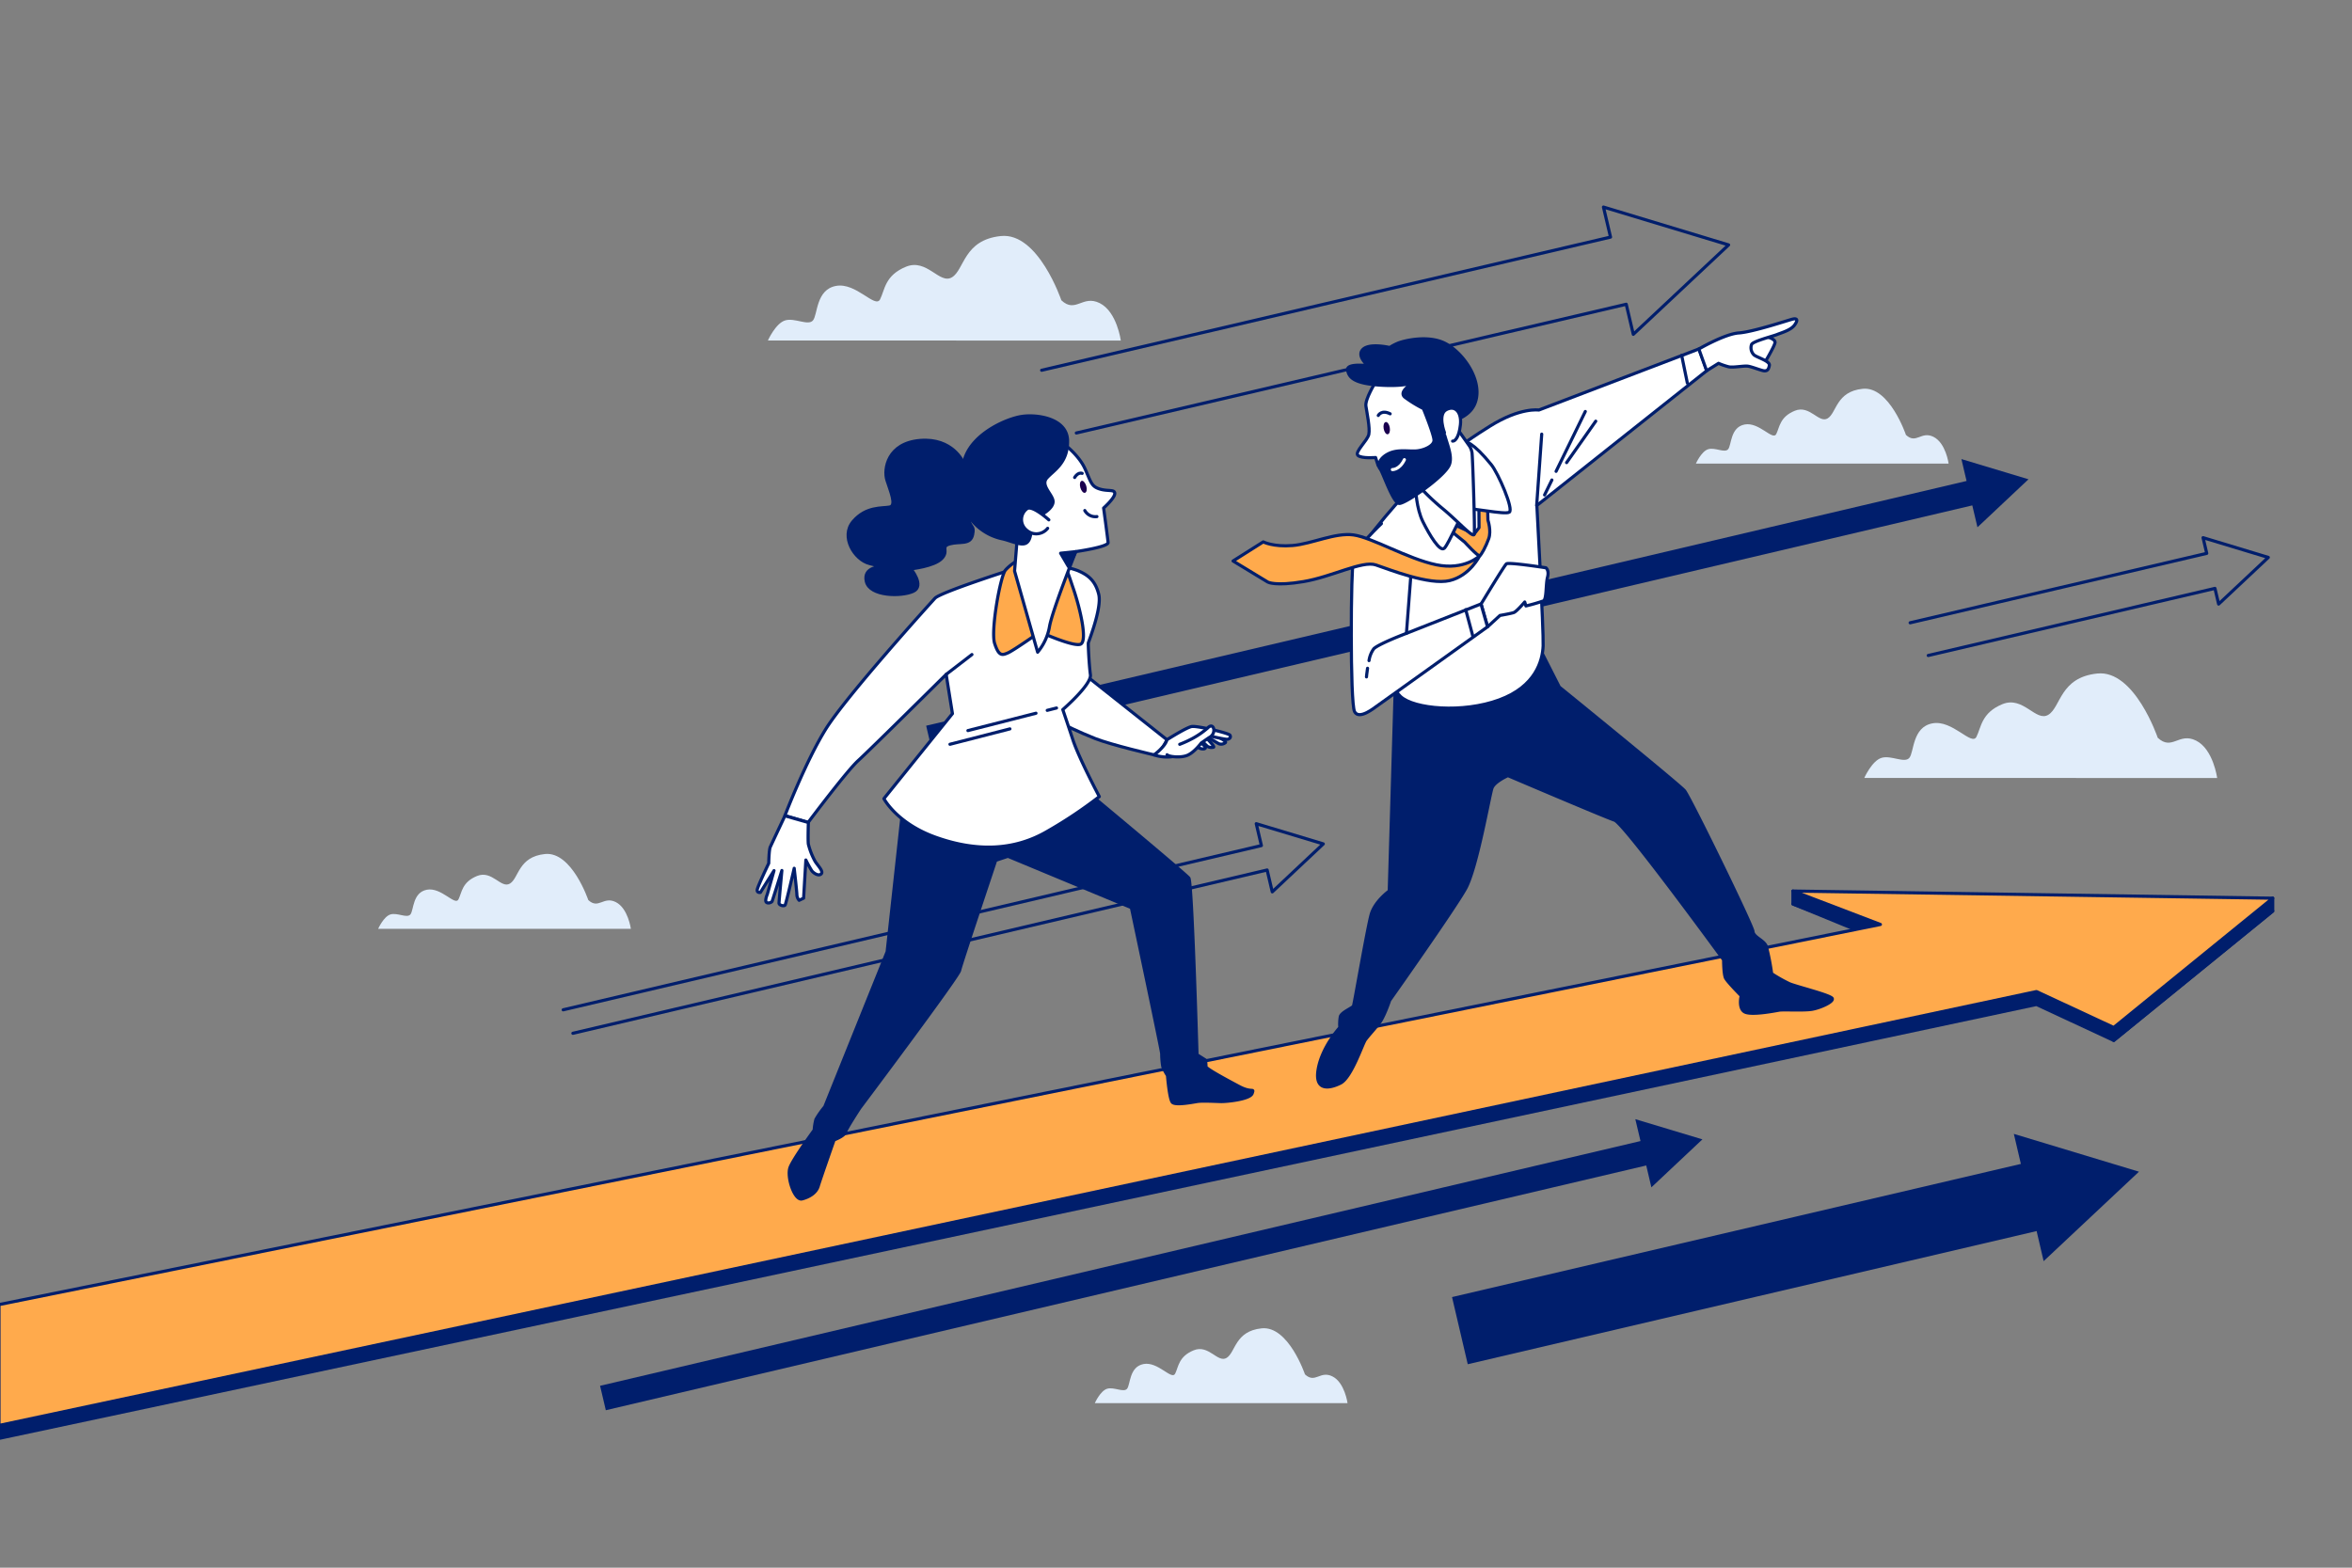<svg xmlns="http://www.w3.org/2000/svg" viewBox="0 0 750 500"><rect x="0" y="0" width="750" height="500" fill="#808080" stroke="none"/><defs><style>.cls-1,.cls-8{fill:none;}.cls-1,.cls-4,.cls-5,.cls-6{stroke:#001e6c;}.cls-1,.cls-4,.cls-5,.cls-6,.cls-8{stroke-linecap:round;stroke-linejoin:round;}.cls-2,.cls-4{fill:#001e6c;}.cls-3{fill:#e1edfa;}.cls-5{fill:#ffaa4c;}.cls-6{fill:#fff;}.cls-7{fill:#1a004f;}.cls-8{stroke:#fff;}</style></defs><title>banner-art</title><g id="OBJECTS"><polyline class="cls-1" points="343.22 138.1 518.57 97.04 520.82 106.63 551.21 78.11 511.31 66.04 513.56 75.62 332.16 118.09"/><polyline class="cls-1" points="614.87 209.06 706.3 187.66 707.47 192.66 723.31 177.78 702.51 171.49 703.68 176.49 609.1 198.63"/><polygon class="cls-2" points="646.84 152.86 625.45 146.42 627.09 153.4 295.33 231.46 297.16 239.25 628.92 161.19 630.57 168.17 646.84 152.86"/><polyline class="cls-1" points="182.68 329.56 404.06 277.48 405.7 284.45 421.97 269.15 400.59 262.71 402.23 269.69 179.59 322.07"/><polygon class="cls-2" points="682.07 373.7 642.17 361.64 644.41 371.22 463.02 413.69 468.03 435.11 649.43 392.64 651.67 402.23 682.07 373.7"/><polygon class="cls-2" points="542.86 363.39 521.47 356.95 523.12 363.93 191.35 441.99 193.18 449.78 524.95 371.72 526.59 378.69 542.86 363.39"/><path class="cls-3" d="M688.05,235.3s-7.34-21.72-19.26-20.49-11.62,10.7-15.6,13.15-8-6.12-14.68-3.37-6.73,7.34-8.26,10.4-7.64-5.5-14.06-4.28-5.81,9.17-7.34,11-5.81-.92-8.87,0-5.51,6.42-5.51,6.42H707s-1.22-9.17-6.72-11.92S692.64,239.58,688.05,235.3Z"/><path class="cls-3" d="M338.44,95.77s-7.34-21.71-19.26-20.49S307.56,86,303.58,88.43s-7.95-6.11-14.68-3.36-6.73,7.34-8.26,10.4S273,90,266.58,91.19s-5.81,9.17-7.34,11-5.81-.92-8.87,0-5.51,6.42-5.51,6.42H357.4s-1.22-9.18-6.72-11.93S343,100.06,338.44,95.77Z"/><path class="cls-3" d="M187.59,287.06s-5.26-15.55-13.8-14.68-8.32,7.67-11.17,9.42-5.69-4.38-10.51-2.41-4.82,5.26-5.91,7.45-5.48-3.95-10.08-3.07-4.16,6.57-5.25,7.88-4.16-.65-6.35,0-3.94,4.6-3.94,4.6h80.59s-.88-6.57-4.82-8.54S190.87,290.12,187.59,287.06Z"/><path class="cls-3" d="M607.76,138.71S602.51,123.16,594,124s-8.33,7.66-11.17,9.42-5.7-4.38-10.51-2.41-4.82,5.25-5.92,7.44-5.47-3.94-10.07-3.06-4.16,6.57-5.26,7.88-4.16-.66-6.35,0-3.94,4.6-3.94,4.6h80.59s-.87-6.57-4.82-8.54S611.05,141.78,607.76,138.71Z"/><path class="cls-3" d="M416.12,438.34s-5.26-15.55-13.8-14.68-8.32,7.67-11.17,9.42-5.69-4.38-10.51-2.41-4.82,5.26-5.91,7.45-5.48-3.95-10.08-3.07-4.16,6.57-5.25,7.88-4.16-.65-6.35,0-3.94,4.6-3.94,4.6H429.7s-.88-6.57-4.82-8.54S419.4,441.4,416.12,438.34Z"/><polygon class="cls-4" points="571.73 288.31 599.62 298.97 -0.33 420.21 -0.33 458.76 649.38 320.37 674.02 331.83 724.72 290.58 571.73 288.31"/><polygon class="cls-4" points="724.72 290.58 724.72 286.47 674.02 327.71 674.02 331.83 724.72 290.58"/><polygon class="cls-4" points="571.73 284.19 571.73 288.31 591.1 296.25 599.62 294.85 571.73 284.19"/><polygon class="cls-5" points="571.73 284.19 599.62 294.85 -0.33 416.09 -0.33 454.64 649.38 316.25 674.02 327.71 724.72 286.47 571.73 284.19"/><path class="cls-4" d="M445,216.68l-2,67.5s-4.59,3.28-5.77,7.5-5.36,28.55-5.63,29.17-3.86,2-4.2,3.4a13.82,13.82,0,0,0-.16,3.47s-5.63,6.13-6.89,13.23,3.56,6.27,7.08,4.51,7-12.49,7.94-13.79,2.86-3.36,4.43-5.35,3.33-7.27,3.33-7.27,20.56-29.07,24.21-35.63,7.65-30.07,8.44-32.12,5.06-3.93,5.06-3.93,30.95,13.2,34,14.21,34.78,44.54,34.78,44.54,0,4.58.62,5.82,5,5.64,5,5.64-1,4,1.09,5.16,9.69-.33,11-.56,7.86.17,10.46-.27,6.86-2.34,6.48-3.42-11.35-3.77-13.62-4.72a46.81,46.81,0,0,1-5.71-3.22,77.05,77.05,0,0,0-1.69-8.69c-.73-2-4.14-2.92-4.27-4.8s-20.16-42.87-21.84-44.87-39.92-33.06-39.92-33.06l-5.79-11.42s-6.3,8.92-23,10.47S445,216.68,445,216.68Z"/><path class="cls-6" d="M450.2,155.22s-17.32,18.63-16.35,21.4,10.52,34.52,10.52,34.52-2.05,7,2.22,11,19.83,5.38,31.48,1.09,13.81-12.49,14-17.24-2-44.78-2-44.78l54.2-43-2.49-6.93-51.09,19.5s-5.87-.94-15.57,5.13-10.47,7.35-10.47,7.35Z"/><line class="cls-1" x1="490.01" y1="161.23" x2="491.62" y2="138.46"/><line class="cls-1" x1="496.2" y1="150.33" x2="505.52" y2="131.24"/><line class="cls-1" x1="492.53" y1="157.86" x2="494.86" y2="153.09"/><line class="cls-1" x1="499.55" y1="147.55" x2="508.85" y2="134.33"/><line class="cls-6" x1="536.24" y1="113.33" x2="538.06" y2="122.18"/><path class="cls-5" d="M462.41,169.14l4.67,3.78s4.23,4.62,4.76,4.34,2-3,2.88-5.47-.25-5.88-.25-5.88l-.2-6.65-2.69-.11.05,9.16-1.56,2-6.25-2.95Z"/><path class="cls-6" d="M451.44,156s.18,6.11,2.29,10.38,5.46,9.83,6.85,8.46,5.83-11.9,7-12.48,12.22,1.9,13.7,1-3.52-12.42-5.75-15.17c-5.81-7.16-8.34-7.7-9.39-7.27S451.82,148.05,451.44,156Z"/><path class="cls-6" d="M452.22,154.74a73.33,73.33,0,0,0,8,7.64c5,4.16,9.65,9.49,9.89,7.94s-.51-24.71-.72-25.93a5.86,5.86,0,0,0-.72-2l-4.81-6.81-.56-6.17s-1.45-1.13-3.67.51.76,11.64-.9,15.81S452.22,154.74,452.22,154.74Z"/><path class="cls-6" d="M438.56,122s-3.33,5.33-3,7.52,1.34,7,.93,9-4.66,5.69-3.47,6.74,5.62.66,5.62.66l.83,2.61s2.69-4,7.2-3.25,10.37-.91,11.25-3.06,0-8.26-1.34-10.67-4-4.08-3.67-6.76,2.55-4.82-.75-6.5S438.56,122,438.56,122Z"/><path class="cls-4" d="M436.26,116.66s-6.93-.93-6.53,1.38,2,4.29,10.6,4.81,11.08-1.16,11.08-1.16-5.87,3-3.41,5a38.4,38.4,0,0,0,5.89,3.62s3.48,8.54,3.39,10.19-2.87,3-5.32,3.29-6-.59-9,.81-3.85,3.79-2.91,4.88,4.16,11.06,6.17,11.09,14.32-8.49,15.92-12.27S459.35,138,460.64,136s9-2.18,10.19-9.15-5.11-15.15-10.55-17.59-13-.51-14.73.29a15.06,15.06,0,0,0-2.4,1.29s-6.4-1.53-8.54.6S436.26,116.66,436.26,116.66Z"/><path class="cls-7" d="M443.17,136.39c.19,1.07-.1,2-.64,2.11s-1.12-.7-1.31-1.78.1-2,.64-2.11S443,135.31,443.17,136.39Z"/><path class="cls-1" d="M439.5,132.51s1-1.93,3.79-.53"/><path class="cls-8" d="M444,149.77s2.27.11,3.83-3.16"/><path class="cls-6" d="M460.61,138s-2.27-5.87.61-7.37,4.91.91,4.47,4.87-1.72,5.3-2.49,5.19"/><path class="cls-6" d="M472.29,192.63s7.35-12.18,8.06-12.79,12.6,1.25,12.6,1.25,1.11.78.52,3-.25,7-1.3,7.56a56.1,56.1,0,0,1-5.59,1.61L486.2,192s-2.57,3.05-3.49,3.37-4.4.92-4.4.92l-3.94,3.61Z"/><path class="cls-6" d="M440.5,167s-8,7.57-8.89,10.82-1.13,46.31.33,49.15,6.6-1.46,7-1.7,35.39-25.34,35.39-25.34l-2.08-7.3L448.48,202l1.45-19"/><path class="cls-1" d="M436.08,213.14c-.24,1.55-.34,2.75-.34,2.75"/><path class="cls-1" d="M448.48,202s-8.71,3.29-10.39,4.89a8.51,8.51,0,0,0-1.54,3.8"/><line class="cls-6" x1="467.39" y1="194.46" x2="469.69" y2="203.02"/><path class="cls-6" d="M563,107.35s3.29.62,3,2-3.61,6.89-3.61,6.89-7.27-1.85-7-3.84a5.09,5.09,0,0,1,3.58-4.07C560.78,107.79,563,107.35,563,107.35Z"/><path class="cls-6" d="M541.72,111.31s8.27-4.82,12.74-5.12,15.56-4,17.09-4.39,1.88.26.68,1.89-4.14,2.42-5.56,3-7.78,2.15-8.14,3.2a3.16,3.16,0,0,0,.78,3.3c.93.83,5.15,1.94,4.9,3.35s-.73,1.75-1.55,1.74-3.75-1.22-5.15-1.47-4.83.53-6.35.16a21.92,21.92,0,0,1-3.16-1.09l-3.79,2.37Z"/><path class="cls-5" d="M471.84,177.26S467.06,182,458,180.13s-20.51-8.72-26.41-9.52-13.29,2.87-19.43,3.38-9.34-1.16-9.34-1.16l-9.62,6.09,11.06,6.72s2.31,1.38,11.37-.14,18.79-6.77,23.07-5.33,17.07,6.56,23.57,5S471.84,177.26,471.84,177.26Z"/><path class="cls-6" d="M387,234.39s4.25,1.87,3.77,2.44a2.07,2.07,0,0,1-2.09.38c-.43-.21-5-2.94-5-2.94Z"/><path class="cls-6" d="M384.65,235.31s2.88,2.9,2.31,3a2.55,2.55,0,0,1-1.9-.24,26.31,26.31,0,0,1-2.29-2.32Z"/><path class="cls-6" d="M383,237s1.79,1.19,1.29,1.67-2,0-2.32-.36a7.27,7.27,0,0,0-1.21-.75Z"/><path class="cls-6" d="M346.28,215.46l25.84,20.47s-1.47,3.2-2.78,4l-1.32.83s-13.45-3.11-18.8-5.21-10.69-4.79-10.69-4.79-2.51-3.35-1.63-5S346.28,215.46,346.28,215.46Z"/><path class="cls-6" d="M372.12,235.93s6.17-3.9,7.87-4.21,11.8,2.09,12.21,2.75-.08,1.19-.78,1.32-7.75-1.52-7.75-1.52-3.22,4.83-7.31,6.46a12.94,12.94,0,0,1-8.34.05S371.63,238.07,372.12,235.93Z"/><path class="cls-6" d="M376.19,237.39a35,35,0,0,0,4.33-2,27.13,27.13,0,0,0,4.54-3.17c1-1.06,1.77-.76,2,.37a2.59,2.59,0,0,1-1.42,2.6c-.92.61-2.61,1.8-2.61,1.8s-2.11,2.87-4.27,3.85-6.06.52-6.61-.11"/><path class="cls-4" d="M347.24,253.06s30.82,25.64,31.86,27,2.6,56.34,2.6,56.34l2.66,1.68a10.7,10.7,0,0,1,.2,2.13c-.09.6,6.45,4.13,10.59,6.33s4.77.31,4.13,2.19-8,2.64-9.95,2.6-5.95-.29-7.66,0-6.85,1.25-7.82.25-1.56-8.57-1.56-8.57a14.85,14.85,0,0,1-1.51-2.87,26.89,26.89,0,0,1-.34-4.06c.08-.61-9.67-46.61-9.67-46.61L321.4,273.1l-3.89,1.3S306.43,307.48,306,309.52s-31.83,43.87-31.83,43.87-4.26,6.5-4.62,7.74-3.58,2.43-3.58,2.43-4.44,12.66-5.05,14.73-2.71,3.45-5.15,4.09-5-7.15-3.81-10.12,7.67-11.82,7.67-11.82a17,17,0,0,1,.56-3.44A27.92,27.92,0,0,1,263,353l19.89-49.44L288,257S324.26,266.09,347.24,253.06Z"/><path class="cls-6" d="M322.15,181.8s-22.27,7.13-24,9-28.4,31.38-34.85,41.77-13,27.55-13,27.55l7.42,2.16S270,245.9,273.64,242.6s28.07-27.51,28.07-27.51l2,12.52-21.85,27.11s4.08,7.9,16.6,12.35,24.67,4.43,35.51-1.93a141.74,141.74,0,0,0,16.58-11.07s-6.46-12.15-8.42-18.09-3.23-9.66-3.23-9.66,9.24-8,8.81-11.12-.74-9.67-.67-10.12,4.4-11.2,3.32-15.54S347,183.41,343.7,182a21.75,21.75,0,0,0-7.58-1.4Z"/><line class="cls-1" x1="330.35" y1="227.48" x2="308.65" y2="233.01"/><line class="cls-1" x1="336.9" y1="225.81" x2="333.94" y2="226.56"/><line class="cls-1" x1="322.04" y1="232.47" x2="302.92" y2="237.38"/><path class="cls-5" d="M324.66,178.71a15,15,0,0,0-4,3.06c-1.7,1.92-4.8,19.47-3.49,23.47s2.31,3.83,4.22,3,10.2-6.69,10.2-6.69,10.37,4.7,12.87,3.95-.06-11.55-2.24-17.89-2-7.09-6.52-10.08S324.66,178.71,324.66,178.71Z"/><path class="cls-6" d="M339.44,141.76s4.58,3.41,6.54,7.74,2,5.62,4.69,6.46,4.83,0,4.8,1.47-3.55,4.6-3.55,4.6,1.3,9.57,1.42,11-10.3,2.9-10.3,2.9-7.53,18.94-8.38,23.93a17.3,17.3,0,0,1-3.78,8.15l-7.36-25.89.86-10.55a30,30,0,0,1-1.89-4.78c-1-3.18,3.47-8.24,5.66-10.69a62.88,62.88,0,0,0,7.58-12.21C337.29,140.39,339.44,141.76,339.44,141.76Z"/><polygon class="cls-4" points="343.04 175.94 338.2 176.44 340.71 180.71 343.04 175.94"/><path class="cls-7" d="M346.39,155c.31,1.05.13,2-.4,2.17s-1.19-.58-1.49-1.62-.12-2,.4-2.18S346.09,154,346.39,155Z"/><path class="cls-1" d="M342.68,152.29s1-1.79,2.4-1.31"/><path class="cls-1" d="M345.92,162.83a3.85,3.85,0,0,0,3.86,1.93"/><path class="cls-4" d="M332,164.2s3.62-1.83,3.8-4.06-4.18-5.24-2-7.69,6.75-4.74,6.62-11.89-9.75-8.47-14.59-7.74-15.15,5.25-18,12.94-1.82,14.09.9,18.58a17.1,17.1,0,0,0,10.57,7.44c3,.61,6,2.28,7.75,1.51s1.76-4,1.76-5.59S332,164.2,332,164.2Z"/><path class="cls-6" d="M334.45,165.8s-5.25-4.76-6.94-3.57a4.3,4.3,0,0,0-.23,6.78,4.63,4.63,0,0,0,6.79-.51"/><path class="cls-4" d="M307.09,147.36s-3.32-7.74-13.7-6.88-11.65,9.15-10.58,12.62,3.25,8.19.84,8.63-7.51-.24-11.61,4.6.47,12.21,5.23,13.4,3.85,1.05,3.85,1.05-6-.07-4.86,4.69,11.13,4.86,14.92,3.14-.72-7.19-.72-7.19,7.33-.75,9.8-3.25-.56-3.85,2.65-4.72,6.52.42,7.23-2.93-.88-1.6-1.42-6.18S304.75,158.62,307.09,147.36Z"/><line class="cls-6" x1="301.71" y1="215.09" x2="309.93" y2="208.76"/><path class="cls-6" d="M257.77,262.33s-.19,5.7,0,6.92a22.82,22.82,0,0,0,2.09,5.36c.82,1.39,2.84,3.26,2,4.11s-2.43-.26-3-1a38.34,38.34,0,0,1-1.89-3.43l-.72,12.17-1.42.68a2.8,2.8,0,0,1-.72-1.69c0-1-.86-8.52-.86-8.52s-2.57,11.25-2.9,11.73-1.95.07-1.94-.63.91-10.39.91-10.39-2.91,9.36-3.11,9.81-1.53.84-1.92.21.39-2.45.39-2.45l2.13-7.53-4.34,6.95s-1.22.22-1-.94,3.66-8.36,3.66-8.36.07-4.22.47-5.13,4.69-10,4.69-10Z"/></g></svg>